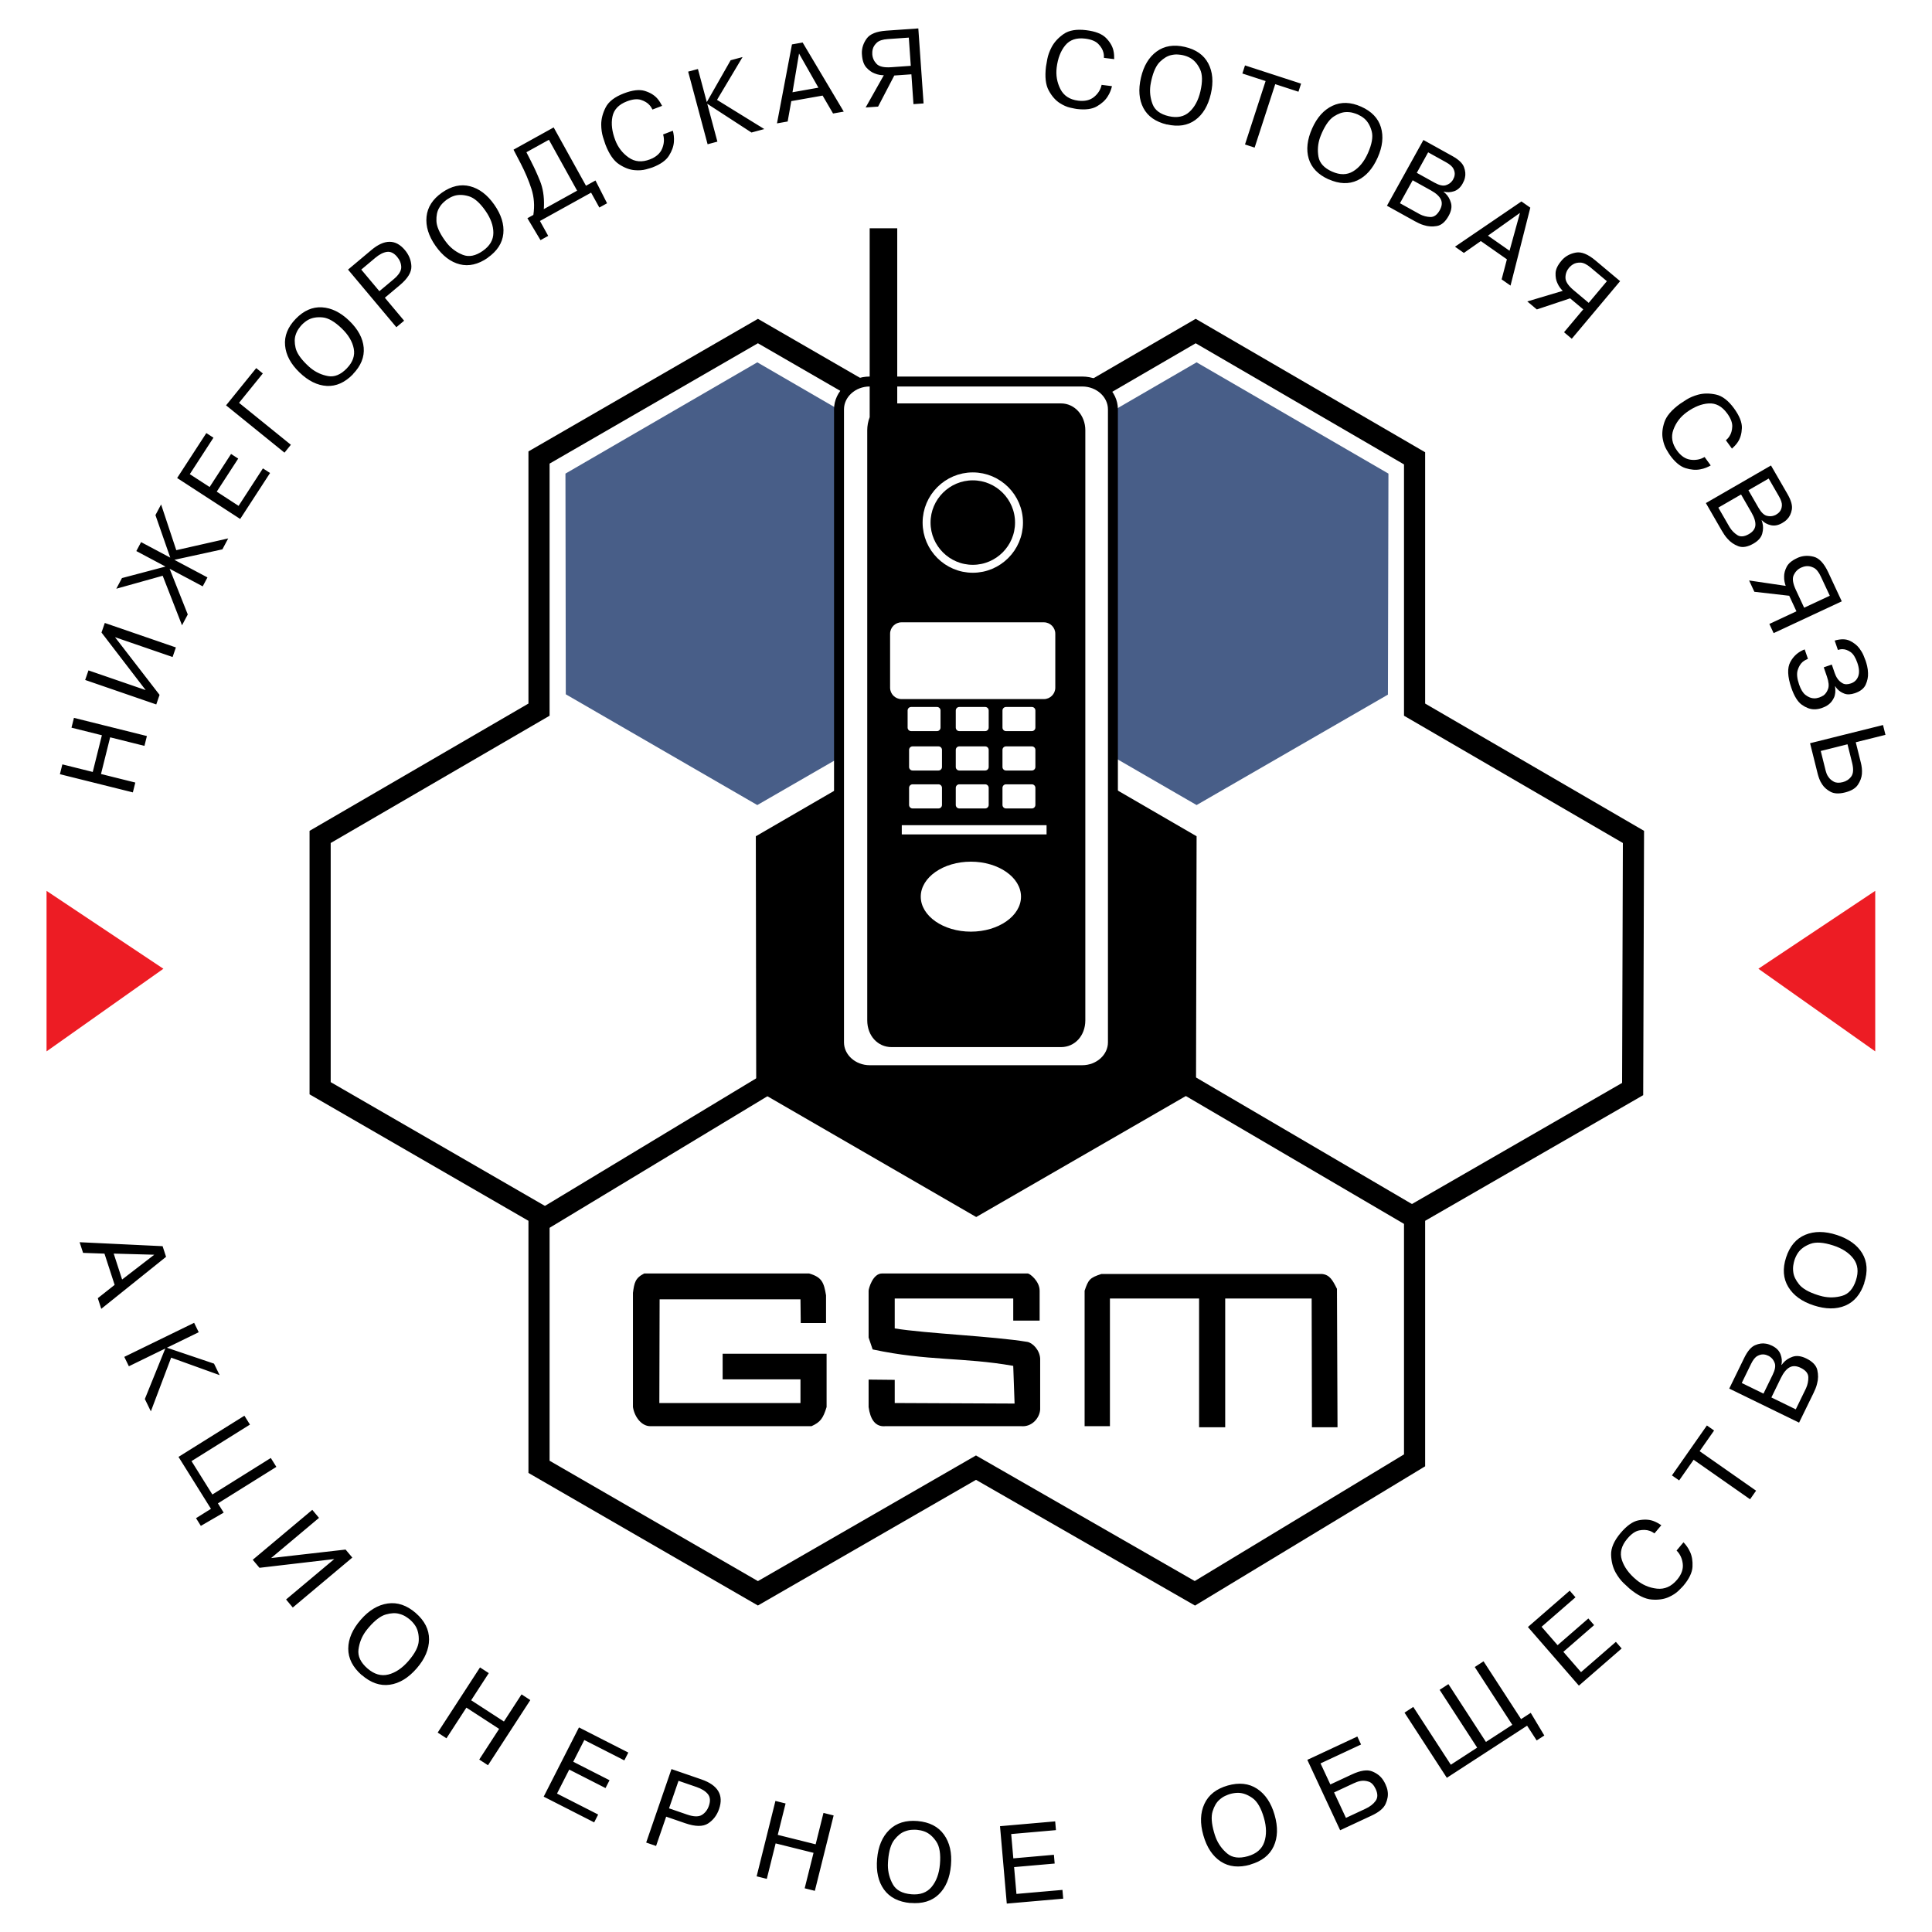 <?xml version="1.0" encoding="utf-8"?>
<!-- Generator: Adobe Illustrator 13.0.0, SVG Export Plug-In . SVG Version: 6.00 Build 14948)  -->
<!DOCTYPE svg PUBLIC "-//W3C//DTD SVG 1.0//EN" "http://www.w3.org/TR/2001/REC-SVG-20010904/DTD/svg10.dtd">
<svg version="1.0" id="Layer_1" xmlns="http://www.w3.org/2000/svg" xmlns:xlink="http://www.w3.org/1999/xlink" x="0px" y="0px"
	 width="192.756px" height="192.756px" viewBox="0 0 192.756 192.756" enable-background="new 0 0 192.756 192.756"
	 xml:space="preserve">
<g>
	<polygon fill-rule="evenodd" clip-rule="evenodd" fill="#FFFFFF" points="0,0 192.756,0 192.756,192.756 0,192.756 0,0 	"/>
	
		<polygon fill-rule="evenodd" clip-rule="evenodd" fill="#FFFFFF" stroke="#000000" stroke-width="2.109" stroke-miterlimit="2.613" points="
		53.778,70.801 31.939,83.5 31.939,108.573 53.778,121.191 53.778,121.272 53.778,146.347 75.617,158.964 97.375,146.427 
		97.375,146.427 119.213,158.964 141.132,145.699 141.132,121.191 162.89,108.654 162.971,83.5 141.132,70.801 141.132,45.728 
		119.294,33.029 97.455,45.728 97.455,45.646 75.617,33.029 53.778,45.646 53.778,70.72 53.778,70.801 	"/>
	<polygon fill-rule="evenodd" clip-rule="evenodd" points="97.396,70.681 119.385,83.434 119.326,108.766 97.396,121.422 
		75.448,108.727 75.409,83.434 97.396,70.681 	"/>
	
		<polygon fill-rule="evenodd" clip-rule="evenodd" fill="#485E88" stroke="#FFFFFF" stroke-width="0.216" stroke-miterlimit="2.613" points="
		75.556,36.025 94.804,47.19 94.753,69.366 75.556,80.445 56.341,69.332 56.307,47.19 75.556,36.025 	"/>
	<path fill="none" stroke="#000000" stroke-width="2.109" stroke-miterlimit="2.613" d="M118.361,108.157l23.065,13.518
		 M54.154,121.675l23.066-13.929"/>
	
		<polygon fill-rule="evenodd" clip-rule="evenodd" fill="#485E88" stroke="#FFFFFF" stroke-width="0.216" stroke-miterlimit="2.613" points="
		119.384,36.025 138.633,47.19 138.581,69.366 119.384,80.445 100.169,69.332 100.135,47.19 119.384,36.025 	"/>
	
		<path fill-rule="evenodd" clip-rule="evenodd" fill="#FFFFFF" stroke="#000000" stroke-width="0.992" stroke-miterlimit="2.613" d="
		M86.771,38.064h21.203c1.685,0,3.062,1.25,3.062,2.778v63.153c0,1.528-1.377,2.778-3.062,2.778H86.771
		c-1.684,0-3.062-1.25-3.062-2.778V40.842C83.709,39.314,85.087,38.064,86.771,38.064L86.771,38.064z"/>
	<path fill-rule="evenodd" clip-rule="evenodd" d="M86.768,22.777h2.75v17.471h16.339c1.375,0,2.426,1.213,2.426,2.669v58.884
		c0,1.536-1.051,2.669-2.426,2.669H88.952c-1.375,0-2.427-1.133-2.427-2.669V42.917c0-0.404,0.081-0.89,0.243-1.294V22.777
		L86.768,22.777z"/>
	<path fill-rule="evenodd" clip-rule="evenodd" fill="#FFFFFF" d="M89.944,62.089h14.204c0.626,0,1.139,0.512,1.139,1.138v5.384
		c0,0.626-0.513,1.138-1.139,1.138H89.944c-0.626,0-1.139-0.512-1.139-1.138v-5.384C88.806,62.602,89.318,62.089,89.944,62.089
		L89.944,62.089z"/>
	<path fill-rule="evenodd" clip-rule="evenodd" fill="#FFFFFF" d="M90.903,70.535h2.583c0.193,0,0.351,0.158,0.351,0.351v1.707
		c0,0.192-0.158,0.35-0.351,0.35h-2.583c-0.193,0-0.35-0.158-0.35-0.35v-1.707C90.553,70.692,90.71,70.535,90.903,70.535
		L90.903,70.535z"/>
	<path fill-rule="evenodd" clip-rule="evenodd" fill="#FFFFFF" d="M95.708,78.252h2.583c0.192,0,0.351,0.158,0.351,0.351v1.707
		c0,0.193-0.158,0.35-0.351,0.35h-2.583c-0.192,0-0.35-0.157-0.35-0.35v-1.707C95.358,78.41,95.516,78.252,95.708,78.252
		L95.708,78.252z"/>
	<path fill-rule="evenodd" clip-rule="evenodd" fill="#FFFFFF" d="M91.049,78.252h2.583c0.193,0,0.35,0.158,0.35,0.351v1.707
		c0,0.193-0.157,0.35-0.35,0.35h-2.583c-0.192,0-0.35-0.157-0.35-0.35v-1.707C90.699,78.41,90.856,78.252,91.049,78.252
		L91.049,78.252z"/>
	<path fill-rule="evenodd" clip-rule="evenodd" fill="#FFFFFF" d="M95.708,74.466h2.583c0.192,0,0.351,0.157,0.351,0.35v1.708
		c0,0.192-0.158,0.35-0.351,0.35h-2.583c-0.192,0-0.35-0.158-0.35-0.35v-1.708C95.358,74.624,95.516,74.466,95.708,74.466
		L95.708,74.466z"/>
	<path fill-rule="evenodd" clip-rule="evenodd" fill="#FFFFFF" d="M91.049,74.466h2.583c0.193,0,0.35,0.157,0.35,0.35v1.708
		c0,0.192-0.157,0.35-0.35,0.35h-2.583c-0.192,0-0.35-0.158-0.35-0.35v-1.708C90.699,74.624,90.856,74.466,91.049,74.466
		L91.049,74.466z"/>
	<path fill-rule="evenodd" clip-rule="evenodd" fill="#FFFFFF" d="M95.708,70.535h2.583c0.192,0,0.351,0.158,0.351,0.351v1.707
		c0,0.192-0.158,0.35-0.351,0.35h-2.583c-0.192,0-0.35-0.158-0.35-0.35v-1.707C95.358,70.692,95.516,70.535,95.708,70.535
		L95.708,70.535z"/>
	<path fill-rule="evenodd" clip-rule="evenodd" fill="#FFFFFF" d="M100.368,78.252h2.582c0.193,0,0.351,0.158,0.351,0.351v1.707
		c0,0.193-0.157,0.35-0.351,0.35h-2.582c-0.193,0-0.351-0.157-0.351-0.35v-1.707C100.018,78.41,100.175,78.252,100.368,78.252
		L100.368,78.252z"/>
	<path fill-rule="evenodd" clip-rule="evenodd" fill="#FFFFFF" d="M100.368,74.466h2.582c0.193,0,0.351,0.157,0.351,0.35v1.708
		c0,0.192-0.157,0.35-0.351,0.35h-2.582c-0.193,0-0.351-0.158-0.351-0.35v-1.708C100.018,74.624,100.175,74.466,100.368,74.466
		L100.368,74.466z"/>
	<path fill-rule="evenodd" clip-rule="evenodd" fill="#FFFFFF" d="M100.368,70.535h2.582c0.193,0,0.351,0.158,0.351,0.351v1.707
		c0,0.192-0.157,0.35-0.351,0.35h-2.582c-0.193,0-0.351-0.158-0.351-0.35v-1.707C100.018,70.692,100.175,70.535,100.368,70.535
		L100.368,70.535z"/>
	<polygon fill-rule="evenodd" clip-rule="evenodd" fill="#FFFFFF" points="89.971,82.329 104.416,82.329 104.416,83.249 
		89.971,83.249 89.971,82.329 	"/>
	<path fill-rule="evenodd" clip-rule="evenodd" fill="#FFFFFF" d="M96.865,85.969c2.754,0,5.001,1.568,5.001,3.491
		c0,1.922-2.247,3.491-5.001,3.491s-5.001-1.568-5.001-3.491C91.864,87.538,94.11,85.969,96.865,85.969L96.865,85.969z"/>
	<path fill-rule="evenodd" clip-rule="evenodd" d="M108.212,142.29c0-4.434,0-8.84,0-13.516c0.376-1.102,0.51-1.289,1.665-1.666
		h22.035c0.752,0.081,1.048,0.618,1.477,1.479l0.055,13.811h-2.553l-0.027-12.844h-8.625v12.844h-2.606v-12.844h-8.895
		c0,4.192,0,8.491,0,12.736H108.212L108.212,142.29z M86.661,140.383v-2.741l2.606,0.027v2.311l11.958,0.054l-0.135-3.762
		c-5.079-0.887-8.492-0.457-14.026-1.639l-0.403-1.183c0-1.505,0-2.956,0-4.676c0-0.188,0.403-1.72,1.343-1.72h14.538
		c0.188,0,1.182,0.753,1.182,1.72v2.982h-2.633v-2.203H89.267v2.983c3.091,0.51,9.835,0.778,13.221,1.343
		c0.51,0.081,1.235,0.779,1.29,1.666c0,1.666,0,3.171,0,5.078c-0.055,0.86-0.833,1.773-1.908,1.666c-4.434,0-8.867,0-13.516,0
		C87.306,142.397,86.823,141.565,86.661,140.383L86.661,140.383z M63.149,140.383c0-3.789,0-7.363,0-11.394
		c0.134-0.994,0.215-1.478,1.128-1.935h16.445c1.316,0.377,1.477,0.94,1.692,2.177v2.768H79.89l-0.027-2.364H65.81l-0.027,10.345
		h14.08v-2.364h-7.765v-2.553h10.372c0,1.773,0,3.547,0,5.32c-0.349,1.129-0.618,1.505-1.505,1.907c-5.32,0-10.614,0-16.095,0
		C64.036,142.29,63.311,141.404,63.149,140.383L63.149,140.383z"/>
	<path fill-rule="evenodd" clip-rule="evenodd" stroke="#FFFFFF" stroke-width="0.792" stroke-miterlimit="2.613" d="
		M97.057,47.528c2.539,0,4.61,2.071,4.61,4.61c0,2.54-2.071,4.61-4.61,4.61c-2.54,0-4.611-2.071-4.611-4.61
		C92.446,49.6,94.517,47.528,97.057,47.528L97.057,47.528z"/>
	<path fill-rule="evenodd" clip-rule="evenodd" d="M13.5,78.075l-0.245,0.981l-7.278-1.814l0.244-0.98l3.032,0.755l0.913-3.661
		L7.133,72.6l0.245-0.979l7.279,1.814l-0.245,0.981l-3.423-0.854l-0.913,3.661L13.5,78.075L13.5,78.075z M10.127,63.108l0.329-0.955
		l7.093,2.442l-0.329,0.955l-5.746-1.978l4.445,5.755l-0.329,0.956l-7.093-2.443l0.329-0.955l5.708,1.966L10.127,63.108
		L10.127,63.108z M16.922,56.743l1.812,4.561l-0.574,1.08l-1.929-4.941l-4.628,1.294l0.565-1.063l4.345-1.148l-2.911-1.547
		l0.474-0.892l2.911,1.548l-1.478-4.243l0.564-1.063l1.515,4.562l5.18-1.173l-0.579,1.089l-4.793,1.047l3.302,1.755L20.225,58.5
		L16.922,56.743L16.922,56.743z M23.054,45.292l0.712,0.462l-2.142,3.299l2.18,1.417l2.428-3.74l0.711,0.462l-2.979,4.585
		l-6.291-4.085l2.913-4.485l0.711,0.462l-2.361,3.638l1.977,1.283L23.054,45.292L23.054,45.292z M29.02,44.375l-0.636,0.786
		l-5.83-4.72l3.01-3.716l0.659,0.534l-2.374,2.931L29.02,44.375L29.02,44.375z M35.218,37.337c-0.81,0.83-1.685,1.219-2.621,1.166
		c-0.938-0.054-1.847-0.504-2.724-1.352c-0.868-0.838-1.345-1.732-1.431-2.681c-0.086-0.949,0.267-1.834,1.057-2.654
		c0.795-0.824,1.669-1.209,2.618-1.154c0.949,0.055,1.86,0.502,2.728,1.34c0.878,0.848,1.358,1.74,1.441,2.677
		c0.083,0.938-0.276,1.823-1.076,2.651L35.218,37.337L35.218,37.337z M34.606,36.746c0.594-0.614,0.824-1.271,0.688-1.968
		c-0.136-0.699-0.533-1.368-1.192-2.004c-0.708-0.683-1.346-1.053-1.911-1.106c-0.566-0.055-1.048,0.027-1.445,0.243
		c-0.123,0.069-0.239,0.146-0.346,0.233c-0.108,0.088-0.205,0.176-0.29,0.264c-0.088,0.091-0.194,0.223-0.314,0.392
		c-0.121,0.169-0.22,0.372-0.297,0.605c-0.122,0.358-0.125,0.792-0.009,1.297c0.117,0.506,0.492,1.066,1.127,1.68
		c0.062,0.061,0.129,0.122,0.195,0.183c0.068,0.061,0.137,0.119,0.205,0.175c0.507,0.407,1.081,0.667,1.717,0.783
		c0.638,0.115,1.262-0.143,1.871-0.773V36.746L34.606,36.746z M37.063,24.937c0.645-0.541,1.247-0.812,1.804-0.814
		c0.557-0.001,1.068,0.275,1.531,0.826c0.407,0.487,0.623,1.026,0.645,1.617c0.022,0.593-0.362,1.222-1.153,1.885l-1.494,1.254
		l1.923,2.292l-0.774,0.649l-4.822-5.747L37.063,24.937L37.063,24.937z M37.851,29.052l1.41-1.181
		c0.517-0.433,0.774-0.836,0.771-1.207c-0.004-0.371-0.141-0.718-0.409-1.039c-0.32-0.381-0.662-0.547-1.022-0.495
		c-0.362,0.053-0.745,0.249-1.147,0.585l-1.41,1.183L37.851,29.052L37.851,29.052z M48.66,25.725
		c-0.954,0.659-1.887,0.874-2.796,0.644c-0.91-0.231-1.715-0.847-2.415-1.846c-0.692-0.988-0.989-1.958-0.893-2.905
		c0.097-0.948,0.612-1.75,1.544-2.403c0.939-0.657,1.87-0.869,2.79-0.633c0.922,0.235,1.73,0.848,2.422,1.836
		c0.7,0.999,1,1.967,0.903,2.903s-0.619,1.736-1.562,2.397L48.66,25.725L48.66,25.725z M48.172,25.027
		c0.701-0.491,1.051-1.091,1.051-1.802c0-0.711-0.263-1.443-0.789-2.195c-0.564-0.806-1.12-1.291-1.664-1.451
		c-0.545-0.161-1.034-0.173-1.464-0.037c-0.134,0.045-0.263,0.099-0.384,0.164c-0.123,0.066-0.235,0.134-0.334,0.203
		c-0.104,0.073-0.233,0.182-0.384,0.325c-0.15,0.143-0.287,0.323-0.407,0.539c-0.188,0.328-0.273,0.753-0.255,1.271
		c0.017,0.518,0.279,1.14,0.786,1.863c0.049,0.071,0.103,0.144,0.157,0.216c0.055,0.074,0.112,0.144,0.167,0.211
		c0.42,0.496,0.934,0.86,1.537,1.096c0.605,0.235,1.267,0.101,1.984-0.402V25.027L48.172,25.027z M59.411,18.006l1.156,2.274
		l-0.77,0.426l-0.823-1.486l-5.103,2.827l0.824,1.487l-0.769,0.426l-1.306-2.188l0.593-0.329c0.139-0.901,0.076-1.767-0.19-2.593
		c-0.266-0.827-0.625-1.675-1.074-2.543l-0.715-1.373l4.006-2.221l3.225,5.819L59.411,18.006L59.411,18.006z M52.52,15.189
		l0.425,0.83c0.013,0.023,0.028,0.052,0.044,0.08s0.028,0.059,0.035,0.084c0.276,0.525,0.56,1.149,0.851,1.869
		c0.292,0.721,0.424,1.552,0.398,2.491c-0.005,0.048-0.008,0.101-0.008,0.153c-0.001,0.054-0.005,0.112-0.011,0.169l3.326-1.843
		l-2.814-5.077L52.52,15.189L52.52,15.189z M67.131,13.042c0.04,0.143,0.071,0.312,0.095,0.504c0.024,0.193,0.025,0.398,0.009,0.615
		c-0.032,0.444-0.195,0.903-0.492,1.373c-0.295,0.471-0.843,0.86-1.643,1.167c-0.1,0.039-0.316,0.104-0.644,0.194
		c-0.33,0.091-0.706,0.118-1.122,0.084c-0.505-0.036-1.029-0.234-1.569-0.589c-0.54-0.354-0.995-1.015-1.365-1.978
		c-0.048-0.126-0.128-0.375-0.242-0.741c-0.112-0.368-0.17-0.784-0.174-1.244c0-0.563,0.15-1.136,0.446-1.716
		c0.298-0.579,0.899-1.043,1.805-1.391c0.861-0.332,1.563-0.414,2.099-0.248c0.536,0.166,0.954,0.42,1.25,0.761
		c0.103,0.119,0.194,0.24,0.27,0.367c0.077,0.126,0.146,0.245,0.204,0.36l-0.962,0.369c-0.034-0.073-0.077-0.147-0.123-0.222
		c-0.047-0.076-0.104-0.149-0.166-0.218c-0.203-0.232-0.491-0.407-0.861-0.524c-0.371-0.117-0.839-0.069-1.405,0.149
		c-0.817,0.314-1.297,0.822-1.438,1.526c-0.142,0.704-0.047,1.489,0.285,2.351c0.274,0.716,0.72,1.292,1.333,1.723
		c0.613,0.433,1.319,0.496,2.119,0.189c0.616-0.236,1.024-0.595,1.222-1.075c0.199-0.479,0.232-0.952,0.097-1.414L67.131,13.042
		L67.131,13.042z M72.896,6.011l1.19-0.319l-2.549,4.273l4.716,2.912l-1.279,0.344l-4.412-2.869l1.013,3.779l-0.976,0.262
		l-1.941-7.246l0.975-0.261l0.885,3.3L72.896,6.011L72.896,6.011z M78.585,12.122l-1.066,0.188l1.495-7.88l1.065-0.188l4.102,6.894
		l-1.066,0.188l-1.043-1.787l-3.126,0.552L78.585,12.122L78.585,12.122z M81.654,8.747L79.72,5.342l-0.654,3.863L81.654,8.747
		L81.654,8.747z M89.224,7.534l-1.617,3.102l-1.241,0.087l1.812-3.216c-0.107,0.001-0.246-0.012-0.412-0.036
		c-0.168-0.026-0.342-0.077-0.523-0.153c-0.285-0.108-0.553-0.302-0.806-0.581c-0.251-0.279-0.399-0.7-0.438-1.258
		c-0.002-0.025-0.004-0.054-0.005-0.08c-0.002-0.027-0.004-0.055-0.006-0.08c-0.011-0.52,0.15-1.01,0.479-1.468
		c0.329-0.459,0.982-0.723,1.957-0.791l3.197-0.224l0.524,7.483l-1.009,0.071L90.93,7.414L89.224,7.534L89.224,7.534z M88.565,3.899
		c-0.498,0.035-0.855,0.152-1.071,0.348c-0.216,0.199-0.353,0.409-0.412,0.63c-0.026,0.096-0.044,0.192-0.052,0.287
		c-0.005,0.095-0.007,0.179-0.002,0.253c0.025,0.363,0.167,0.682,0.426,0.954c0.259,0.272,0.743,0.384,1.448,0.336l1.968-0.139
		l-0.197-2.816L88.565,3.899L88.565,3.899z M110.942,8.596c-0.031,0.145-0.084,0.309-0.152,0.491
		c-0.069,0.181-0.164,0.364-0.282,0.546c-0.236,0.378-0.596,0.706-1.077,0.981c-0.482,0.277-1.148,0.363-1.998,0.259
		c-0.106-0.013-0.328-0.057-0.66-0.131c-0.334-0.074-0.679-0.227-1.031-0.452c-0.428-0.27-0.797-0.69-1.107-1.257
		c-0.311-0.567-0.402-1.363-0.277-2.388c0.017-0.134,0.062-0.39,0.135-0.767c0.073-0.377,0.217-0.772,0.43-1.18
		c0.265-0.498,0.666-0.934,1.199-1.305c0.535-0.372,1.285-0.499,2.248-0.381c0.916,0.112,1.573,0.369,1.969,0.767
		c0.395,0.397,0.645,0.818,0.746,1.257c0.035,0.154,0.06,0.304,0.067,0.451c0.008,0.147,0.013,0.286,0.011,0.413l-1.023-0.126
		c0.003-0.08,0.001-0.166-0.005-0.254s-0.021-0.18-0.044-0.27c-0.07-0.3-0.242-0.591-0.515-0.868
		c-0.271-0.277-0.708-0.454-1.31-0.528c-0.869-0.107-1.532,0.117-1.986,0.672c-0.456,0.555-0.741,1.292-0.854,2.209
		c-0.094,0.761,0.029,1.478,0.368,2.147c0.338,0.67,0.933,1.058,1.782,1.162c0.654,0.08,1.184-0.044,1.584-0.375
		c0.399-0.331,0.65-0.732,0.749-1.203L110.942,8.596L110.942,8.596z M116.427,12.424c-1.128-0.267-1.913-0.817-2.35-1.647
		c-0.437-0.83-0.519-1.841-0.244-3.03c0.271-1.175,0.793-2.044,1.562-2.607s1.709-0.717,2.818-0.461
		c1.116,0.258,1.896,0.808,2.338,1.65c0.442,0.842,0.528,1.853,0.257,3.028c-0.275,1.189-0.792,2.061-1.553,2.614
		c-0.761,0.555-1.705,0.702-2.827,0.443L116.427,12.424L116.427,12.424z M116.618,11.595c0.833,0.192,1.515,0.051,2.042-0.424
		c0.528-0.477,0.897-1.162,1.104-2.056c0.222-0.958,0.21-1.695-0.036-2.207c-0.245-0.513-0.563-0.884-0.952-1.112
		c-0.122-0.07-0.249-0.13-0.379-0.177c-0.131-0.047-0.257-0.085-0.375-0.112c-0.123-0.029-0.29-0.052-0.497-0.068
		s-0.432,0.003-0.673,0.058c-0.369,0.079-0.742,0.301-1.115,0.66c-0.374,0.359-0.661,0.97-0.859,1.83
		c-0.02,0.085-0.037,0.174-0.055,0.262c-0.02,0.09-0.033,0.18-0.046,0.266c-0.088,0.644-0.015,1.27,0.215,1.875
		c0.229,0.605,0.771,1.008,1.625,1.206L116.618,11.595L116.618,11.595z M123.951,7.333l0.263-0.807l5.595,1.819l-0.262,0.806
		l-2.317-0.753l-2.056,6.328l-0.961-0.312l2.056-6.327L123.951,7.333L123.951,7.333z M132.565,17.901
		c-1.057-0.478-1.722-1.167-1.992-2.065s-0.157-1.906,0.339-3.021c0.49-1.102,1.168-1.856,2.03-2.262
		c0.862-0.405,1.814-0.377,2.855,0.086c1.046,0.466,1.707,1.155,1.979,2.065c0.272,0.912,0.164,1.92-0.327,3.021
		c-0.496,1.115-1.17,1.872-2.022,2.271c-0.852,0.398-1.807,0.364-2.859-0.104L132.565,17.901L132.565,17.901z M132.912,17.124
		c0.78,0.348,1.476,0.339,2.085-0.027c0.609-0.367,1.102-0.969,1.476-1.807c0.399-0.899,0.529-1.625,0.386-2.174
		c-0.143-0.549-0.385-0.975-0.723-1.273c-0.107-0.092-0.22-0.175-0.338-0.246c-0.119-0.071-0.236-0.132-0.347-0.182
		c-0.116-0.052-0.275-0.105-0.476-0.161c-0.2-0.055-0.425-0.08-0.671-0.072c-0.379,0.008-0.787,0.154-1.222,0.435
		c-0.435,0.282-0.833,0.827-1.193,1.633c-0.034,0.08-0.068,0.163-0.104,0.247c-0.034,0.084-0.065,0.17-0.095,0.252
		c-0.209,0.615-0.257,1.243-0.148,1.882c0.11,0.639,0.566,1.137,1.366,1.494L132.912,17.124L132.912,17.124z M144.896,15.565
		c0.63,0.35,1.019,0.716,1.164,1.101c0.145,0.384,0.177,0.741,0.097,1.066c-0.022,0.109-0.057,0.215-0.1,0.314
		s-0.088,0.19-0.134,0.273c-0.219,0.394-0.507,0.649-0.862,0.764c-0.355,0.114-0.694,0.126-1.014,0.033l-0.015,0.027
		c0.033,0.025,0.065,0.051,0.097,0.077c0.032,0.025,0.062,0.055,0.091,0.085c0.253,0.239,0.434,0.552,0.544,0.937
		c0.11,0.384,0.032,0.82-0.236,1.302c-0.326,0.589-0.716,0.925-1.168,1.005c-0.452,0.081-0.89,0.052-1.305-0.086
		c-0.174-0.05-0.337-0.111-0.488-0.185c-0.151-0.073-0.291-0.144-0.414-0.212l-2.776-1.539l3.638-6.561L144.896,15.565
		L144.896,15.565z M139.673,20.275l1.82,1.01c0.022,0.013,0.049,0.027,0.074,0.042c0.026,0.015,0.056,0.031,0.084,0.047
		c0.343,0.175,0.697,0.267,1.062,0.277c0.365,0.009,0.677-0.22,0.935-0.685c0.223-0.399,0.257-0.759,0.105-1.074
		c-0.153-0.316-0.483-0.616-0.99-0.896l-1.821-1.01L139.673,20.275L139.673,20.275z M141.354,17.243l1.768,0.981
		c0.466,0.258,0.841,0.344,1.123,0.258c0.282-0.086,0.499-0.236,0.646-0.446c0.02-0.02,0.035-0.042,0.046-0.062
		c0.012-0.02,0.024-0.043,0.037-0.067c0.033-0.058,0.065-0.127,0.097-0.206c0.032-0.078,0.054-0.169,0.063-0.272
		c0.023-0.179-0.019-0.378-0.126-0.595s-0.35-0.432-0.727-0.641l-1.795-0.995L141.354,17.243L141.354,17.243z M146.052,25.235
		l-0.888-0.621l6.63-4.516l0.886,0.621l-1.975,7.775l-0.887-0.621l0.526-2.001l-2.601-1.821L146.052,25.235L146.052,25.235z
		 M150.608,25.018l1.039-3.776l-3.193,2.269L150.608,25.018L150.608,25.018z M156.65,29.766l-3.319,1.107l-0.952-0.798l3.537-1.057
		c-0.078-0.073-0.168-0.179-0.271-0.312c-0.103-0.134-0.192-0.293-0.27-0.473c-0.13-0.274-0.188-0.602-0.176-0.977
		c0.013-0.376,0.198-0.781,0.559-1.209c0.017-0.02,0.034-0.042,0.052-0.062s0.035-0.042,0.052-0.062
		c0.354-0.382,0.81-0.622,1.365-0.723c0.556-0.101,1.208,0.163,1.956,0.791l2.456,2.06l-4.822,5.746l-0.773-0.649l1.917-2.284
		L156.65,29.766L156.65,29.766z M158.7,26.694c-0.382-0.321-0.721-0.485-1.013-0.494c-0.292-0.008-0.537,0.048-0.732,0.167
		c-0.086,0.051-0.166,0.106-0.236,0.17c-0.071,0.064-0.131,0.124-0.179,0.18c-0.233,0.279-0.353,0.607-0.354,0.983
		c-0.004,0.376,0.267,0.792,0.808,1.247l1.512,1.269l1.814-2.162L158.7,26.694L158.7,26.694z M170.679,46.438
		c-0.128,0.076-0.284,0.149-0.463,0.223c-0.181,0.073-0.378,0.128-0.592,0.167c-0.438,0.085-0.923,0.045-1.453-0.119
		c-0.531-0.164-1.049-0.591-1.552-1.285c-0.063-0.086-0.183-0.278-0.355-0.572s-0.296-0.65-0.37-1.062
		c-0.097-0.498-0.041-1.054,0.161-1.668c0.204-0.613,0.724-1.224,1.559-1.83c0.109-0.08,0.327-0.221,0.653-0.426
		c0.325-0.204,0.713-0.367,1.155-0.49c0.544-0.146,1.137-0.149,1.773-0.013c0.636,0.138,1.24,0.599,1.812,1.384
		c0.541,0.746,0.803,1.403,0.781,1.963s-0.159,1.03-0.411,1.403c-0.088,0.13-0.182,0.251-0.284,0.356
		c-0.103,0.107-0.2,0.205-0.295,0.29l-0.606-0.834c0.062-0.052,0.123-0.113,0.184-0.177c0.061-0.064,0.117-0.139,0.167-0.217
		c0.171-0.256,0.267-0.58,0.284-0.967c0.018-0.388-0.151-0.828-0.507-1.319c-0.516-0.708-1.132-1.041-1.848-0.994
		c-0.717,0.045-1.45,0.34-2.197,0.883c-0.62,0.451-1.062,1.029-1.319,1.733c-0.26,0.705-0.138,1.404,0.365,2.097
		c0.388,0.533,0.84,0.835,1.354,0.902c0.515,0.066,0.98-0.024,1.392-0.272L170.679,46.438L170.679,46.438z M178.341,49.297
		c0.36,0.624,0.503,1.14,0.431,1.543c-0.074,0.405-0.229,0.727-0.466,0.964c-0.076,0.083-0.16,0.156-0.247,0.218
		c-0.088,0.062-0.174,0.117-0.256,0.165c-0.39,0.225-0.769,0.296-1.133,0.211c-0.363-0.084-0.66-0.249-0.886-0.493l-0.026,0.015
		c0.015,0.039,0.028,0.078,0.042,0.115c0.016,0.039,0.025,0.08,0.035,0.121c0.093,0.334,0.087,0.696-0.017,1.082
		c-0.103,0.387-0.395,0.72-0.872,0.995c-0.584,0.337-1.091,0.425-1.521,0.26c-0.43-0.164-0.788-0.414-1.073-0.747
		c-0.123-0.132-0.23-0.268-0.322-0.41c-0.094-0.141-0.177-0.273-0.247-0.395l-1.587-2.75l6.496-3.75L178.341,49.297L178.341,49.297z
		 M171.438,50.645l1.04,1.803c0.014,0.023,0.028,0.048,0.043,0.074c0.016,0.026,0.031,0.055,0.049,0.083
		c0.202,0.327,0.459,0.587,0.767,0.784c0.308,0.196,0.692,0.161,1.154-0.105c0.396-0.229,0.611-0.52,0.643-0.867
		c0.031-0.35-0.097-0.777-0.388-1.279l-1.041-1.804L171.438,50.645L171.438,50.645z M174.44,48.912l1.01,1.751
		c0.267,0.461,0.544,0.728,0.829,0.799c0.287,0.072,0.55,0.055,0.784-0.049c0.026-0.007,0.052-0.018,0.071-0.029
		c0.02-0.011,0.043-0.025,0.066-0.038c0.058-0.033,0.121-0.076,0.188-0.126c0.067-0.051,0.134-0.118,0.194-0.201
		c0.112-0.142,0.18-0.334,0.199-0.576c0.02-0.241-0.078-0.551-0.293-0.923l-1.026-1.777L174.44,48.912L174.44,48.912z
		 M178.51,59.439l-3.477-0.398l-0.525-1.127l3.652,0.539c-0.039-0.1-0.077-0.234-0.113-0.398c-0.037-0.166-0.052-0.347-0.046-0.542
		c-0.001-0.305,0.084-0.625,0.254-0.959c0.171-0.336,0.511-0.624,1.018-0.86c0.023-0.01,0.049-0.022,0.073-0.034
		c0.023-0.011,0.049-0.023,0.072-0.034c0.482-0.196,0.997-0.221,1.543-0.079c0.546,0.144,1.027,0.659,1.439,1.544l1.354,2.905
		l-6.798,3.171l-0.428-0.916l2.703-1.26L178.51,59.439L178.51,59.439z M181.666,57.522c-0.211-0.453-0.448-0.744-0.709-0.876
		c-0.262-0.13-0.508-0.183-0.734-0.159c-0.1,0.01-0.196,0.026-0.286,0.055c-0.092,0.029-0.171,0.057-0.238,0.089
		c-0.33,0.154-0.576,0.4-0.737,0.74c-0.162,0.34-0.093,0.831,0.206,1.472L180,60.631l2.56-1.193L181.666,57.522L181.666,57.522z
		 M180.379,65.732c-0.08,0.033-0.168,0.076-0.262,0.126c-0.093,0.049-0.184,0.113-0.272,0.185c-0.213,0.187-0.377,0.461-0.489,0.815
		c-0.112,0.355-0.066,0.834,0.14,1.433c0.174,0.503,0.387,0.851,0.637,1.042c0.252,0.191,0.492,0.302,0.724,0.329
		c0.134,0.019,0.258,0.019,0.367-0.002c0.111-0.021,0.205-0.043,0.281-0.069c0.069-0.025,0.142-0.054,0.214-0.09
		c0.074-0.037,0.149-0.079,0.226-0.125c0.192-0.145,0.342-0.362,0.444-0.651c0.104-0.289,0.065-0.695-0.114-1.218l-0.319-0.927
		l0.803-0.275l0.289,0.841c0.027,0.077,0.062,0.167,0.108,0.268c0.046,0.102,0.104,0.202,0.173,0.299
		c0.129,0.19,0.303,0.347,0.517,0.464c0.216,0.119,0.49,0.121,0.822,0.007c0.356-0.123,0.599-0.36,0.728-0.71
		c0.129-0.351,0.101-0.798-0.087-1.34c-0.185-0.535-0.41-0.894-0.675-1.077c-0.267-0.183-0.523-0.279-0.769-0.286
		c-0.093-0.003-0.183,0.001-0.267,0.016c-0.083,0.016-0.16,0.034-0.23,0.058l-0.322-0.935c0.615-0.178,1.123-0.169,1.521,0.025
		c0.398,0.194,0.716,0.446,0.95,0.758c0.172,0.231,0.31,0.466,0.408,0.699c0.097,0.233,0.169,0.414,0.213,0.542
		c0.046,0.132,0.095,0.307,0.147,0.521c0.051,0.213,0.081,0.445,0.088,0.692c0.02,0.386-0.058,0.771-0.228,1.153
		c-0.172,0.383-0.528,0.669-1.07,0.855c-0.421,0.145-0.778,0.16-1.069,0.047c-0.291-0.112-0.525-0.269-0.7-0.464
		c-0.042-0.042-0.08-0.086-0.109-0.132c-0.029-0.046-0.062-0.095-0.092-0.141l-0.018,0.006c0.062,0.471,0.022,0.852-0.116,1.141
		c-0.138,0.29-0.316,0.515-0.531,0.676c-0.113,0.088-0.229,0.161-0.348,0.215c-0.12,0.055-0.232,0.102-0.333,0.137
		c-0.115,0.04-0.24,0.072-0.374,0.096c-0.135,0.025-0.277,0.035-0.428,0.03c-0.381-0.012-0.777-0.162-1.188-0.452
		c-0.409-0.29-0.758-0.85-1.043-1.678c-0.39-1.135-0.424-2-0.103-2.595c0.322-0.597,0.8-1.014,1.43-1.251L180.379,65.732
		L180.379,65.732z M185.15,74.054l0.52,2.089c0.033,0.131,0.061,0.291,0.084,0.479c0.023,0.189,0.025,0.39,0.009,0.603
		c-0.034,0.363-0.169,0.722-0.404,1.075c-0.234,0.354-0.663,0.609-1.283,0.764c-0.602,0.149-1.084,0.126-1.443-0.067
		c-0.361-0.194-0.64-0.439-0.83-0.731c-0.13-0.19-0.231-0.382-0.299-0.577c-0.069-0.193-0.119-0.351-0.148-0.468l-0.766-3.07
		l7.278-1.815l0.245,0.98L185.15,74.054L185.15,74.054z M181.657,74.924l0.491,1.972c0.02,0.077,0.051,0.174,0.093,0.289
		c0.042,0.114,0.105,0.228,0.188,0.339c0.122,0.184,0.3,0.339,0.527,0.462c0.228,0.125,0.526,0.141,0.894,0.049
		c0.357-0.089,0.644-0.279,0.853-0.568c0.21-0.289,0.237-0.744,0.083-1.365l-0.46-1.845L181.657,74.924L181.657,74.924z"/>
	<path fill-rule="evenodd" clip-rule="evenodd" d="M8.289,125l-0.346-1.064l8.28,0.396l0.345,1.062l-6.465,5.188l-0.345-1.062
		l1.679-1.327l-1.014-3.118L8.289,125L8.289,125z M12.183,127.657l3.208-2.473l-4.047-0.112L12.183,127.657L12.183,127.657z
		 M21.353,136.051l0.559,1.146l-4.837-1.744l-2.024,5.358l-0.6-1.231l2.04-5.039l-3.633,1.772l-0.458-0.938l6.968-3.398l0.458,0.938
		l-3.173,1.548L21.353,136.051L21.353,136.051z M21.188,149.106l5.83-3.643l0.554,0.887l-5.831,3.642l0.576,0.922l-2.278,1.324
		l-0.481-0.77l1.49-0.932l-3.238-5.182l6.574-4.108l0.554,0.886l-5.831,3.644L21.188,149.106L21.188,149.106z M34.479,154.6
		l0.671,0.8l-5.938,4.983l-0.671-0.801l4.809-4.034l-7.461,0.873l-0.672-0.801l5.939-4.982l0.671,0.801l-4.779,4.01L34.479,154.6
		L34.479,154.6z M36.089,167.128c-0.899-0.791-1.347-1.674-1.343-2.644c0.003-0.969,0.418-1.93,1.246-2.882
		c0.817-0.94,1.714-1.48,2.688-1.621c0.975-0.141,1.907,0.176,2.796,0.947c0.893,0.778,1.337,1.657,1.332,2.64
		c-0.006,0.981-0.418,1.946-1.235,2.886c-0.827,0.952-1.722,1.496-2.684,1.632c-0.962,0.137-1.895-0.187-2.794-0.968L36.089,167.128
		L36.089,167.128z M36.667,166.465c0.667,0.579,1.358,0.781,2.07,0.604c0.712-0.179,1.382-0.626,2.002-1.34
		c0.667-0.767,1.014-1.446,1.04-2.03c0.024-0.587-0.085-1.081-0.331-1.478c-0.079-0.123-0.164-0.24-0.261-0.345
		c-0.096-0.107-0.193-0.203-0.286-0.285c-0.099-0.086-0.24-0.188-0.42-0.303c-0.182-0.115-0.396-0.207-0.643-0.272
		c-0.377-0.108-0.824-0.088-1.339,0.06c-0.515,0.146-1.073,0.565-1.672,1.253c-0.059,0.067-0.119,0.14-0.177,0.212
		c-0.06,0.072-0.116,0.147-0.171,0.221c-0.392,0.545-0.629,1.15-0.712,1.814c-0.085,0.665,0.215,1.295,0.898,1.889L36.667,166.465
		L36.667,166.465z M44.544,173.43l-0.876-0.57l4.223-6.501l0.875,0.569l-1.758,2.708l3.268,2.121l1.758-2.708l0.876,0.569
		l-4.222,6.501l-0.875-0.568l1.985-3.059l-3.267-2.121L44.544,173.43L44.544,173.43z M60.813,177.614l-0.4,0.782l-3.62-1.845
		l-1.22,2.394l4.105,2.091l-0.398,0.782l-5.036-2.566l3.519-6.907l4.924,2.509l-0.398,0.781l-3.993-2.034l-1.105,2.169
		L60.813,177.614L60.813,177.614z M69.977,177.53c0.823,0.283,1.383,0.671,1.68,1.165c0.299,0.492,0.327,1.091,0.084,1.796
		c-0.214,0.618-0.577,1.097-1.089,1.432c-0.513,0.336-1.275,0.329-2.283-0.018l-1.905-0.656l-1.007,2.923l-0.988-0.34l2.524-7.33
		L69.977,177.53L69.977,177.53z M66.75,180.419l1.797,0.619c0.658,0.227,1.152,0.24,1.479,0.039c0.326-0.2,0.561-0.505,0.701-0.912
		c0.167-0.487,0.132-0.879-0.105-1.169c-0.239-0.293-0.615-0.528-1.128-0.705l-1.798-0.619L66.75,180.419L66.75,180.419z
		 M76.504,187.454l-1.014-0.253l1.875-7.521l1.014,0.253l-0.782,3.132l3.78,0.943l0.781-3.134l1.014,0.254l-1.875,7.521
		l-1.014-0.254l0.883-3.537l-3.781-0.941L76.504,187.454L76.504,187.454z M90.837,189.868c-1.193-0.111-2.073-0.562-2.641-1.348
		c-0.567-0.787-0.796-1.809-0.686-3.064c0.108-1.241,0.516-2.206,1.222-2.893c0.706-0.687,1.647-0.979,2.819-0.877
		c1.181,0.104,2.056,0.555,2.629,1.353c0.573,0.798,0.806,1.82,0.697,3.061c-0.11,1.256-0.513,2.224-1.212,2.898
		c-0.698,0.676-1.643,0.963-2.829,0.858L90.837,189.868L90.837,189.868z M90.914,188.992c0.88,0.077,1.559-0.166,2.029-0.729
		c0.472-0.562,0.75-1.318,0.833-2.26c0.088-1.013-0.029-1.766-0.353-2.255c-0.325-0.488-0.703-0.823-1.134-1
		c-0.136-0.054-0.275-0.098-0.415-0.127c-0.141-0.028-0.276-0.05-0.399-0.061c-0.13-0.012-0.305-0.012-0.519,0.002
		c-0.215,0.013-0.442,0.065-0.68,0.156c-0.368,0.135-0.718,0.414-1.048,0.836c-0.331,0.421-0.536,1.087-0.616,1.996
		c-0.007,0.089-0.015,0.183-0.019,0.275c-0.005,0.093-0.007,0.188-0.009,0.278c0.004,0.672,0.167,1.302,0.49,1.887
		c0.322,0.588,0.936,0.922,1.837,1H90.914L90.914,188.992z M105.149,185.052l0.076,0.875l-4.048,0.354l0.234,2.676l4.59-0.401
		l0.076,0.874l-5.631,0.492l-0.675-7.723l5.505-0.481l0.076,0.874l-4.465,0.391l0.212,2.426L105.149,185.052L105.149,185.052z
		 M124.746,186.038c-1.153,0.323-2.138,0.219-2.948-0.312c-0.812-0.531-1.392-1.403-1.739-2.615
		c-0.343-1.196-0.309-2.243,0.104-3.137s1.187-1.505,2.317-1.829c1.139-0.326,2.119-0.22,2.939,0.319
		c0.82,0.54,1.404,1.411,1.748,2.608c0.347,1.212,0.315,2.259-0.094,3.14s-1.188,1.487-2.333,1.815L124.746,186.038L124.746,186.038
		z M124.504,185.192c0.85-0.243,1.396-0.713,1.633-1.407c0.238-0.694,0.228-1.499-0.032-2.408c-0.281-0.977-0.66-1.638-1.137-1.978
		c-0.479-0.341-0.953-0.518-1.419-0.528c-0.146-0.001-0.291,0.008-0.432,0.031c-0.143,0.022-0.275,0.051-0.395,0.085
		c-0.125,0.036-0.288,0.1-0.482,0.188c-0.197,0.089-0.39,0.22-0.58,0.39c-0.295,0.257-0.521,0.644-0.679,1.155
		c-0.157,0.513-0.11,1.208,0.142,2.085c0.024,0.086,0.052,0.175,0.08,0.263c0.029,0.09,0.061,0.179,0.092,0.264
		c0.244,0.626,0.623,1.154,1.134,1.586c0.512,0.434,1.204,0.524,2.073,0.275L124.504,185.192L124.504,185.192z M132.729,178.036
		l2.159-1.006c0.845-0.395,1.515-0.494,2.003-0.301c0.489,0.194,0.861,0.487,1.111,0.877c0.044,0.063,0.086,0.13,0.122,0.201
		s0.074,0.143,0.105,0.212c0.048,0.102,0.091,0.214,0.134,0.335c0.042,0.121,0.069,0.251,0.086,0.382
		c0.06,0.394-0.012,0.811-0.212,1.25c-0.203,0.439-0.675,0.829-1.416,1.168l-3.114,1.451l-3.276-7.025l4.99-2.327l0.371,0.796
		l-4.043,1.886L132.729,178.036L132.729,178.036z M134.284,181.37l1.968-0.919c0.43-0.2,0.76-0.457,0.989-0.771
		s0.233-0.713,0.01-1.192c-0.183-0.391-0.41-0.635-0.68-0.727s-0.532-0.119-0.78-0.079c-0.143,0.021-0.278,0.054-0.402,0.101
		s-0.232,0.09-0.32,0.132l-1.968,0.917L134.284,181.37L134.284,181.37z M147.376,174.361l-3.744-5.766l0.876-0.569l3.744,5.766
		l2.629-1.707l-3.744-5.766l0.876-0.569l3.744,5.766l0.964-0.626l1.354,2.261l-0.761,0.494l-0.957-1.473l-8.007,5.2l-4.222-6.501
		l0.875-0.57l3.745,5.766L147.376,174.361L147.376,174.361z M158.47,161.475l0.574,0.663l-3.067,2.666l1.762,2.026l3.478-3.022
		l0.576,0.662l-4.267,3.707l-5.085-5.849l4.17-3.627l0.576,0.663l-3.383,2.94l1.598,1.837L158.47,161.475L158.47,161.475z
		 M167.962,153.874c0.108,0.109,0.221,0.248,0.339,0.409s0.224,0.348,0.316,0.55c0.194,0.417,0.275,0.915,0.244,1.487
		s-0.331,1.2-0.9,1.878c-0.071,0.086-0.234,0.252-0.485,0.499c-0.253,0.247-0.578,0.461-0.971,0.638
		c-0.476,0.219-1.048,0.304-1.713,0.252c-0.667-0.05-1.409-0.417-2.226-1.102c-0.105-0.089-0.304-0.273-0.59-0.549
		s-0.546-0.622-0.78-1.036c-0.282-0.509-0.434-1.101-0.456-1.772c-0.021-0.673,0.289-1.396,0.934-2.164
		c0.614-0.729,1.205-1.156,1.772-1.275c0.568-0.116,1.074-0.098,1.512,0.062c0.151,0.057,0.297,0.122,0.429,0.197
		c0.133,0.074,0.256,0.148,0.364,0.223l-0.685,0.815c-0.067-0.048-0.144-0.094-0.222-0.139c-0.081-0.045-0.17-0.084-0.26-0.114
		c-0.302-0.107-0.651-0.121-1.043-0.043c-0.394,0.077-0.792,0.357-1.195,0.838c-0.582,0.692-0.761,1.395-0.535,2.102
		s0.704,1.368,1.435,1.98c0.607,0.51,1.299,0.808,2.069,0.891c0.77,0.083,1.44-0.215,2.009-0.892
		c0.438-0.521,0.627-1.052,0.566-1.584c-0.062-0.533-0.269-0.978-0.619-1.326L167.962,153.874L167.962,153.874z M167.529,147.702
		l-0.719-0.501l3.487-4.981l0.718,0.503l-1.443,2.062l5.632,3.943l-0.6,0.855l-5.631-3.943L167.529,147.702L167.529,147.702z
		 M174.02,135.478c0.327-0.671,0.686-1.091,1.073-1.262c0.39-0.17,0.756-0.223,1.096-0.156c0.115,0.017,0.226,0.045,0.33,0.085
		s0.202,0.081,0.289,0.123c0.419,0.205,0.699,0.488,0.835,0.849c0.138,0.361,0.167,0.71,0.09,1.044l0.028,0.015
		c0.023-0.035,0.05-0.07,0.074-0.104c0.023-0.034,0.054-0.067,0.083-0.099c0.232-0.273,0.547-0.478,0.936-0.612
		c0.393-0.135,0.846-0.076,1.357,0.173c0.626,0.306,0.993,0.69,1.101,1.153c0.106,0.463,0.101,0.914-0.021,1.352
		c-0.042,0.18-0.095,0.352-0.162,0.511c-0.067,0.161-0.133,0.309-0.197,0.44l-1.438,2.947l-6.968-3.397L174.02,135.478
		L174.02,135.478z M179.164,140.612l0.942-1.933c0.013-0.026,0.026-0.054,0.039-0.08c0.014-0.029,0.028-0.059,0.044-0.091
		c0.162-0.361,0.237-0.732,0.228-1.109c-0.009-0.376-0.263-0.686-0.756-0.927c-0.426-0.208-0.799-0.225-1.116-0.05
		s-0.608,0.531-0.871,1.07l-0.942,1.933L179.164,140.612L179.164,140.612z M175.943,139.041l0.915-1.877
		c0.241-0.493,0.309-0.886,0.206-1.172c-0.104-0.288-0.269-0.502-0.493-0.643c-0.021-0.018-0.044-0.034-0.065-0.044
		c-0.022-0.011-0.046-0.022-0.072-0.035c-0.062-0.03-0.136-0.059-0.217-0.088c-0.082-0.03-0.179-0.045-0.285-0.051
		c-0.186-0.014-0.39,0.041-0.606,0.161c-0.22,0.121-0.427,0.384-0.623,0.784l-0.929,1.905L175.943,139.041L175.943,139.041z
		 M186.009,127.993c-0.377,1.137-1.014,1.894-1.907,2.27c-0.895,0.376-1.941,0.368-3.142-0.021
		c-1.184-0.385-2.032-0.999-2.542-1.841c-0.51-0.843-0.584-1.825-0.22-2.944c0.365-1.126,1.001-1.879,1.908-2.258
		c0.906-0.379,1.955-0.375,3.139,0.01c1.2,0.39,2.051,1.001,2.552,1.833s0.568,1.816,0.2,2.949L186.009,127.993L186.009,127.993z
		 M185.172,127.722c0.274-0.841,0.189-1.556-0.253-2.142s-1.115-1.027-2.016-1.319c-0.966-0.314-1.727-0.368-2.275-0.163
		c-0.549,0.206-0.961,0.499-1.23,0.881c-0.082,0.12-0.156,0.245-0.216,0.375c-0.061,0.131-0.111,0.257-0.149,0.374
		c-0.041,0.124-0.08,0.295-0.114,0.506c-0.035,0.213-0.036,0.445-0.001,0.698c0.048,0.389,0.241,0.793,0.579,1.209
		c0.335,0.417,0.938,0.767,1.806,1.049c0.085,0.027,0.176,0.055,0.264,0.08c0.091,0.026,0.182,0.05,0.271,0.071
		c0.655,0.147,1.306,0.13,1.949-0.054c0.645-0.182,1.107-0.704,1.387-1.563V127.722L185.172,127.722z"/>
	<path fill-rule="evenodd" clip-rule="evenodd" fill="#ED1C24" d="M187.092,88.881l-11.657,7.772l11.657,8.243V88.881
		L187.092,88.881z M4.644,88.881l11.658,7.772l-11.658,8.243V88.881L4.644,88.881z"/>
</g>
</svg>
